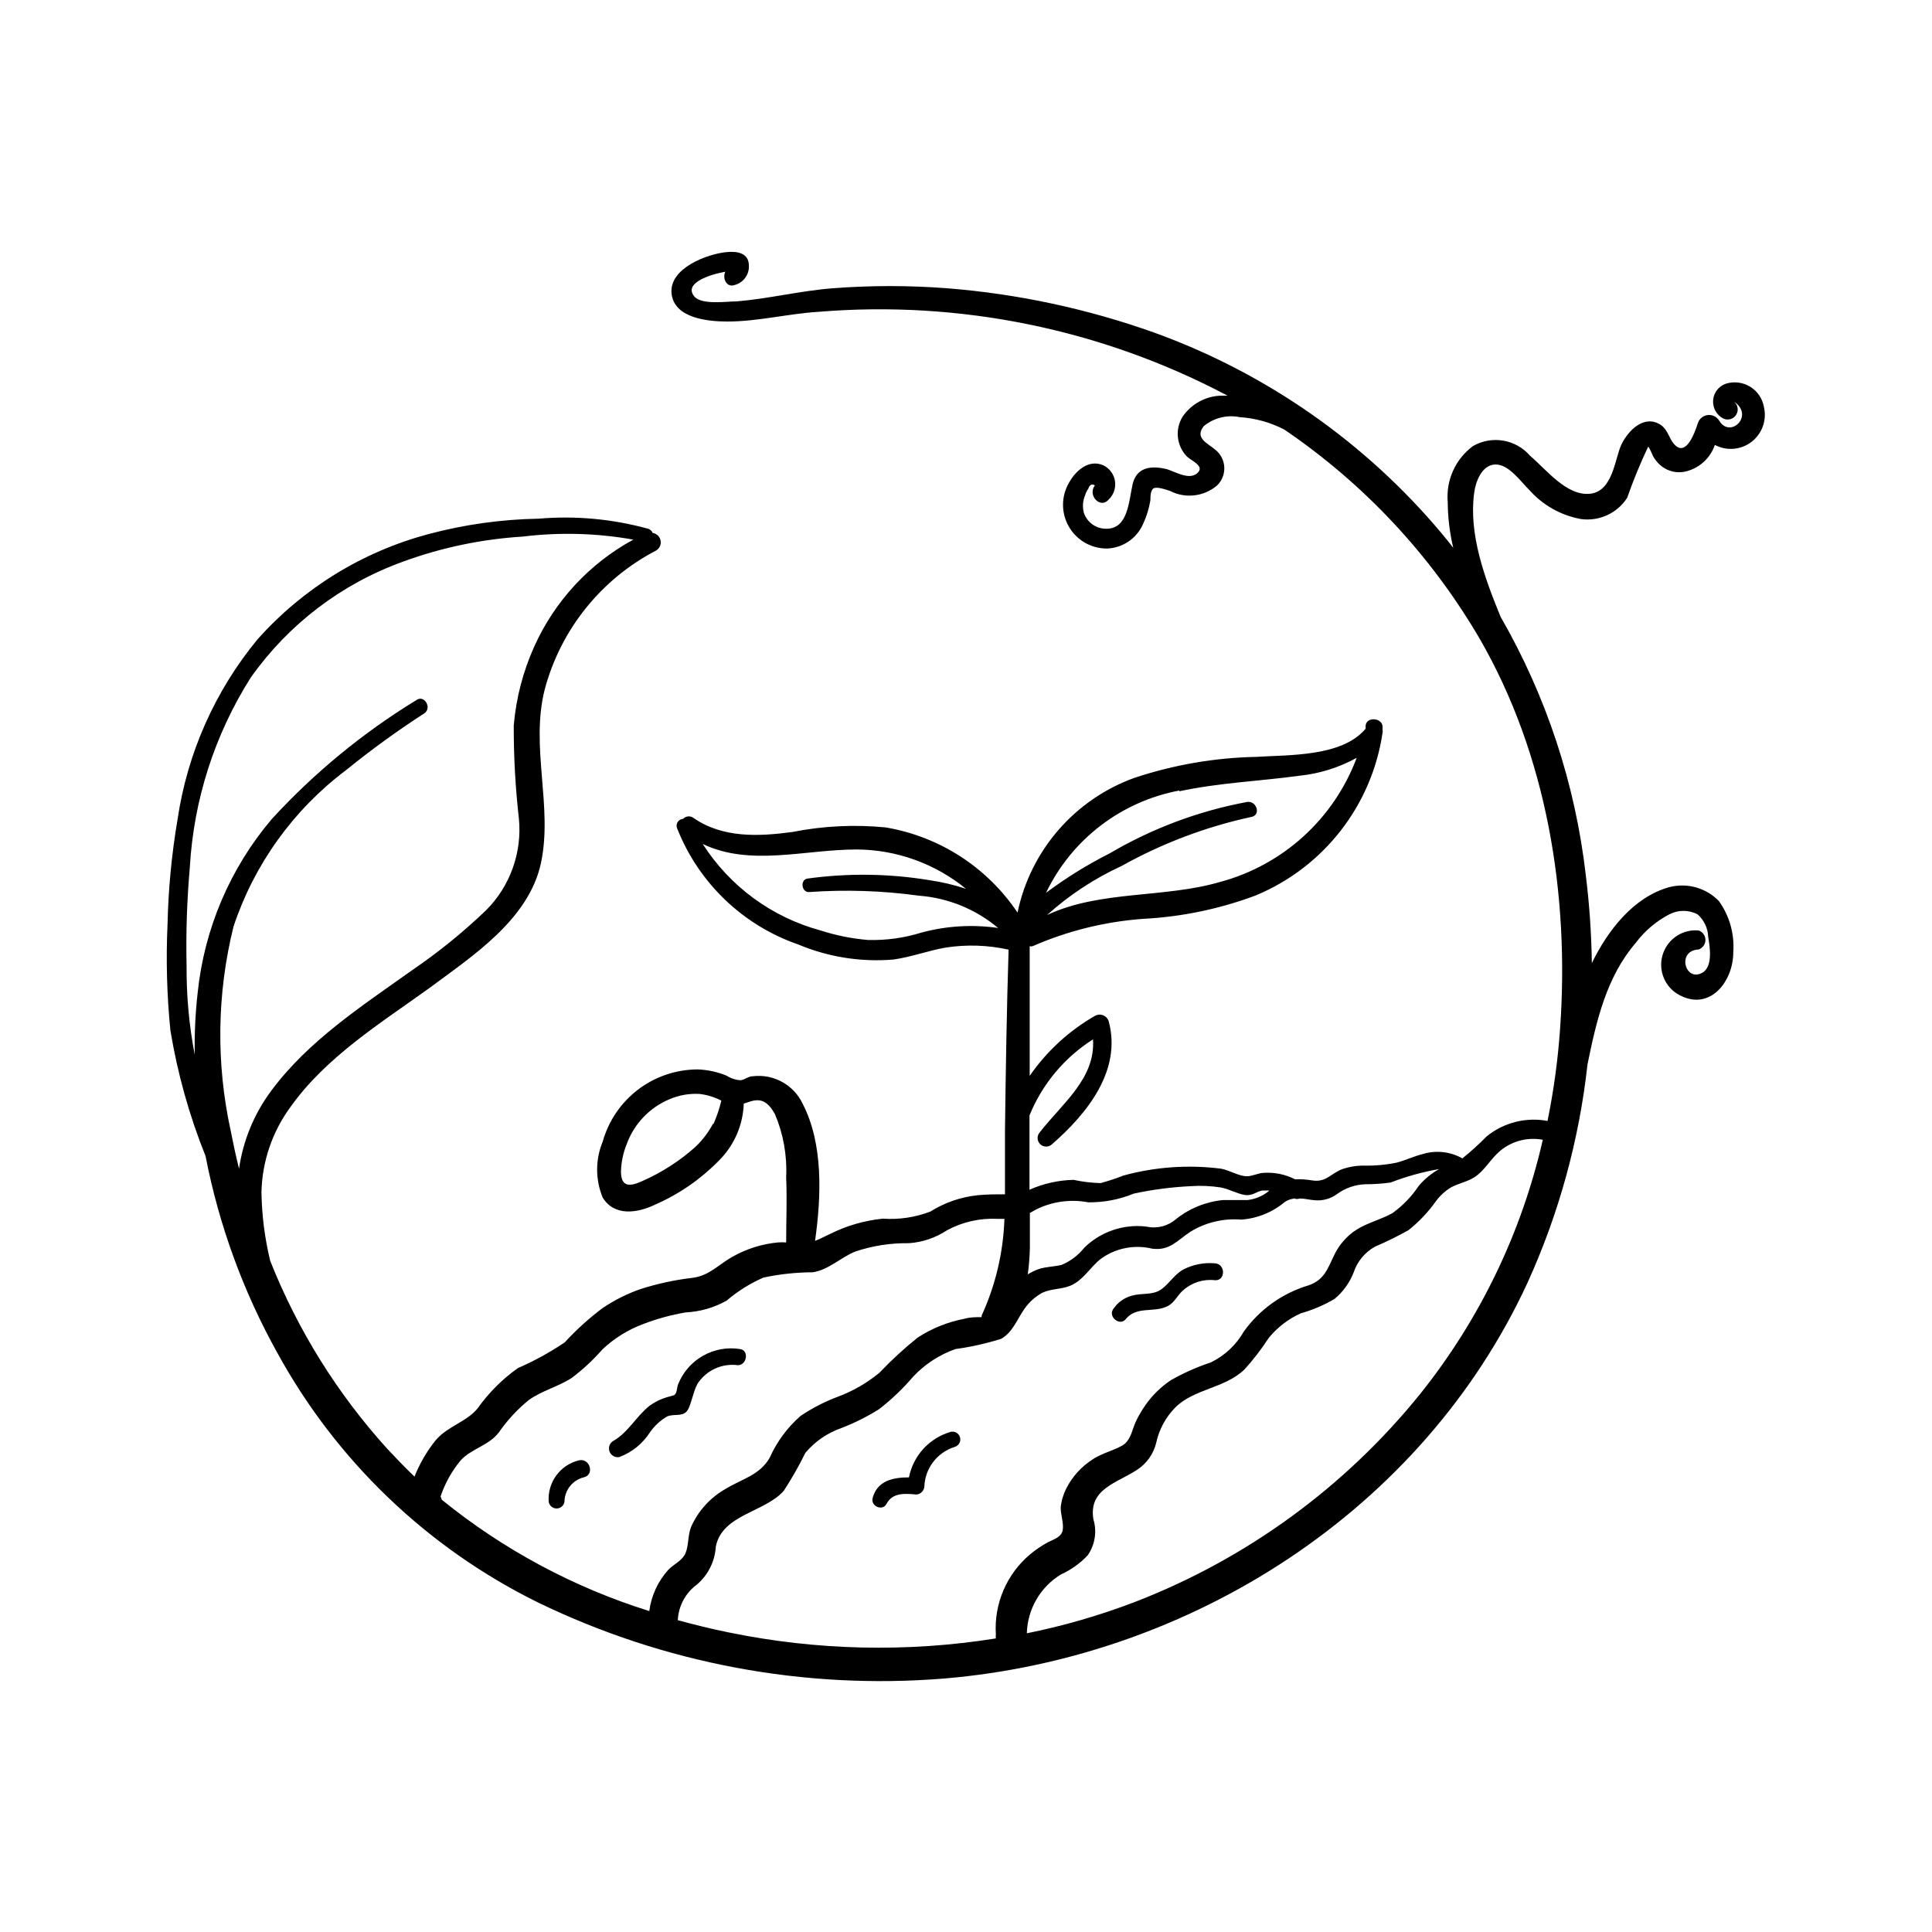 <?xml version="1.0" encoding="UTF-8"?>
<!-- Uploaded to: SVG Repo, www.svgrepo.com, Generator: SVG Repo Mixer Tools -->
<svg fill="#000000" width="800px" height="800px" version="1.1" viewBox="144 144 512 512" xmlns="http://www.w3.org/2000/svg">
 <g>
  <path d="m317.83 289.92c0.938-0.527 1.434-1.594 1.242-2.648-0.195-1.059-1.035-1.879-2.102-2.039-0.215-0.531-0.66-0.938-1.207-1.109-9.438-2.598-19.266-3.504-29.02-2.668-9.852 0.172-19.648 1.543-29.172 4.078-17.516 4.672-33.281 14.375-45.34 27.914-11.25 13.652-18.566 30.109-21.16 47.609-1.574 9.227-2.465 18.555-2.672 27.91-0.43 9.359-0.176 18.738 0.754 28.062 1.879 11.426 5.008 22.609 9.324 33.352 3.535 18.219 9.93 35.77 18.941 51.992 15.68 28.699 39.836 51.855 69.172 66.305 33.414 16.191 70.555 23.152 107.57 20.152 65.496-5.492 126.86-44.535 154.72-105.04v-0.004c8.285-18.273 13.625-37.742 15.82-57.684 2.367-11.637 5.039-23.227 12.797-32.242v-0.004c2.367-3.152 5.418-5.734 8.914-7.559 2.34-1.207 5.121-1.207 7.457 0 1.727 1.527 2.746 3.695 2.824 5.996 0.453 2.621 1.309 7.961-1.613 9.523-4.535 2.469-6.801-5.945-0.906-6.195 1.066-0.379 1.785-1.387 1.785-2.519 0-1.133-0.719-2.144-1.785-2.519-4.141-0.375-8.012 2.098-9.41 6.012-1.398 3.914 0.023 8.277 3.465 10.613 8.363 5.34 15.113-2.672 15.113-10.883 0.348-4.824-1.008-9.621-3.828-13.551-3.391-3.488-8.391-4.891-13.102-3.68-9.523 2.621-16.375 11.539-20.555 20.152-0.109-7.816-0.645-15.621-1.609-23.375-2.781-24.109-10.461-47.391-22.574-68.418-4.281-10.43-8.465-21.914-7.004-32.797 0.352-2.922 2.016-7.508 5.644-7.559s6.75 4.637 9.02 6.801c3.562 4.012 8.371 6.707 13.652 7.66 4.832 0.656 9.605-1.543 12.242-5.644 1.605-4.598 3.457-9.105 5.543-13.504 0.301 0 1.16 2.215 1.309 2.469 0.574 1.059 1.367 1.988 2.32 2.723 1.723 1.309 3.918 1.82 6.043 1.41 3.738-0.789 6.781-3.488 8.012-7.102 3.133 1.664 6.953 1.336 9.758-0.84 2.801-2.172 4.07-5.789 3.242-9.238-0.391-2.227-1.723-4.176-3.648-5.352-1.93-1.176-4.273-1.465-6.43-0.793-1.918 0.66-3.25 2.406-3.383 4.434-0.133 2.023 0.965 3.93 2.777 4.836 1.242 0.543 2.699 0.07 3.379-1.102 0.684-1.176 0.379-2.672-0.707-3.484 5.691 3.68-0.957 10.078-3.879 5.039-0.652-1.012-1.824-1.562-3.019-1.41-1.195 0.148-2.195 0.973-2.574 2.113-0.805 2.418-3.125 9.27-6.348 5.543-1.359-1.562-1.562-3.68-3.477-5.039-4.383-2.871-8.566 1.41-10.379 5.039s-2.215 12.594-8.414 13.199c-6.195 0.605-11.488-6.348-15.871-10.078l0.004 0.004c-3.773-4.367-10.113-5.445-15.117-2.57-4.668 3.449-7.203 9.078-6.699 14.863 0.027 4.07 0.516 8.129 1.461 12.09-1.008-1.309-2.066-2.57-3.125-3.879-20.223-24.082-46.449-42.402-76.023-53.102-17.738-6.34-36.238-10.305-55.016-11.789-10.062-0.77-20.168-0.77-30.23 0-8.566 0.656-16.93 2.769-25.492 3.477-2.672 0-9.32 1.008-11.234-1.309-2.871-3.426 3.727-5.742 8.211-6.551-0.855 1.762 0.352 4.383 2.621 3.477 2.223-0.648 3.719-2.727 3.629-5.039 0-3.426-3.074-3.93-5.996-3.629-5.039 0.504-15.113 4.231-14.508 10.883 0.605 6.648 9.672 7.508 14.762 7.508 8.113 0 16.07-2.066 24.133-2.57h-0.004c37.539-3.106 75.18 4.602 108.47 22.219h-1.867c-4.051 0.168-7.789 2.242-10.074 5.594-2.043 3.34-1.586 7.637 1.109 10.477 1.211 1.211 5.039 2.621 2.719 4.535-2.316 1.914-6.195-0.754-8.312-1.211-4.082-0.906-7.758-0.352-8.766 4.18-1.008 4.539-1.211 11.691-6.902 11.691-2.711 0.055-5.137-1.66-5.996-4.231-0.414-1.559-0.289-3.207 0.352-4.688 0.164-0.598 0.438-1.16 0.809-1.66 0.402-1.109 0.957-1.41 1.762-0.906-2.016 2.621 1.461 6.348 3.68 3.727 1.305-1.258 1.918-3.07 1.648-4.859-0.27-1.793-1.395-3.34-3.012-4.16-3.828-1.762-7.356 1.309-9.117 4.484-2.152 3.602-2.191 8.086-0.102 11.723s5.984 5.859 10.176 5.812c4.09-0.168 7.734-2.625 9.422-6.348 0.973-2.047 1.652-4.215 2.016-6.449 0-0.805 0-2.57 0.805-3.125 0.805-0.555 3.176 0.25 4.383 0.656h0.004c4.074 2.094 9.012 1.516 12.492-1.461 1.305-1.27 1.996-3.035 1.898-4.852-0.094-1.816-0.973-3.5-2.402-4.621-2.066-1.762-5.543-3.074-3.023-6.246 2.656-2.188 6.156-3.059 9.523-2.371 4.113 0.27 8.129 1.383 11.789 3.277 21.125 14.352 38.785 33.23 51.691 55.266 17.984 31.035 23.93 68.113 21.41 103.58v0.004c-0.574 8.191-1.684 16.336-3.324 24.383-5.734-1.074-11.652 0.438-16.172 4.133-2.016 2.055-4.152 3.988-6.398 5.793-3.234-1.832-7.086-2.234-10.629-1.109-2.266 0.555-4.434 1.613-6.699 2.215l-0.004 0.004c-2.883 0.594-5.82 0.863-8.766 0.805-1.973-0.012-3.93 0.312-5.793 0.957-3.074 1.211-4.231 3.527-7.859 2.973-1.512-0.262-3.051-0.363-4.586-0.301-2.535-1.297-5.371-1.887-8.211-1.715-1.461 0-3.223 0.957-4.586 0.906-2.117 0-4.684-1.664-6.902-2.016-8.617-1.086-17.363-0.469-25.742 1.816-1.996 0.785-4.031 1.457-6.098 2.016-2.406-0.062-4.801-0.352-7.152-0.859-4.035 0.086-8.008 0.977-11.691 2.621v-12.445-7.254c3.383-8.301 9.266-15.344 16.828-20.152 0.707 10.328-8.062 16.879-14.105 24.637-0.793 0.891-0.762 2.246 0.078 3.098 0.836 0.852 2.191 0.906 3.094 0.125 9.32-8.113 18.59-19.547 15.113-32.598l0.004 0.004c-0.215-0.734-0.746-1.332-1.453-1.629-0.703-0.293-1.504-0.25-2.176 0.117-6.894 3.945-12.816 9.383-17.332 15.918v-34.359c0.25 0.07 0.508 0.07 0.758 0 9.289-4.066 19.207-6.519 29.32-7.254 10.148-0.523 20.156-2.594 29.676-6.144 18.062-7.426 30.887-23.809 33.754-43.129 0.07-0.281 0.07-0.574 0-0.855v-0.504c0.301-2.57-4.133-3.176-4.484-0.605v0.855c-6.246 7.457-20.254 6.902-28.969 7.457-10.965 0.223-21.832 2.09-32.242 5.543-15.852 5.703-27.602 19.23-31.035 35.719-8.059-12.008-20.703-20.172-34.965-22.57-8.242-0.805-16.562-0.398-24.688 1.211-8.918 1.211-18.539 1.664-26.301-3.777h0.004c-0.844-0.574-1.977-0.445-2.672 0.301-0.602 0.027-1.148 0.355-1.465 0.871-0.312 0.512-0.348 1.152-0.098 1.699 5.703 14.434 17.426 25.66 32.094 30.73 7.953 3.332 16.598 4.699 25.191 3.981 4.734-0.656 9.219-2.367 13.906-3.176l-0.004 0.004c5.531-0.852 11.168-0.664 16.629 0.551-0.504 15.973-0.754 31.992-0.957 47.961v16.879c-2.418 0-5.039 0-7.356 0.25v0.004c-4.426 0.484-8.68 1.965-12.445 4.332-3.996 1.527-8.277 2.164-12.547 1.863-4.894 0.492-9.656 1.875-14.055 4.082-1.359 0.605-2.57 1.309-3.93 1.812 1.664-11.789 2.215-25.695-3.273-36.324-2.375-5.039-7.719-7.988-13.25-7.305-1.109 0-2.117 0.906-3.176 1.059-1.324-0.078-2.609-0.492-3.727-1.211-2.434-1-5.027-1.566-7.66-1.66-5.711 0.008-11.262 1.883-15.812 5.34-4.547 3.457-7.84 8.305-9.379 13.805-1.965 4.742-1.965 10.07 0 14.812 3.074 5.039 9.168 4.133 13.805 1.914 6.359-2.769 12.125-6.738 16.98-11.688 4.043-4.016 6.406-9.422 6.598-15.117l1.359-0.453c3.273-1.16 5.039 0 6.852 3.125h0.004c2.262 5.293 3.293 11.027 3.023 16.777 0.25 5.793 0 11.539 0 17.332-0.707-0.051-1.414-0.051-2.117 0-4.215 0.387-8.301 1.66-11.992 3.727-3.727 2.066-6.195 5.039-10.578 5.644-4.703 0.539-9.344 1.535-13.855 2.973-3.562 1.234-6.949 2.93-10.078 5.035-3.633 2.723-7.004 5.777-10.074 9.121-3.914 2.641-8.062 4.914-12.395 6.801-4.137 2.93-7.75 6.543-10.68 10.68-2.973 3.629-7.91 4.684-11.082 8.414h-0.004c-2.356 2.922-4.258 6.184-5.641 9.672-2.469-2.367-5.039-5.039-7.152-7.305h-0.004c-13.266-14.629-23.793-31.523-31.082-49.875-1.449-5.977-2.227-12.094-2.32-18.238 0.195-8.137 2.887-16.016 7.711-22.57 9.473-13.301 23.93-22.219 36.93-31.59 11.082-8.262 26.195-17.984 29.422-33 3.223-15.012-2.871-30.73 1.008-46.047 4.231-15.852 14.926-29.195 29.473-36.777zm15.113 151.9c-1.223 2.312-2.824 4.406-4.734 6.195-4.129 3.672-8.805 6.68-13.855 8.918-3.125 1.461-5.742 1.914-5.793-2.367 0.059-2.562 0.59-5.09 1.559-7.457 1.977-5.363 6.106-9.656 11.387-11.84 2.512-1.062 5.238-1.527 7.961-1.359 1.988 0.25 3.914 0.848 5.695 1.762-0.5 2.109-1.191 4.164-2.066 6.148zm208.63 7.152c3.137-2.606 7.273-3.676 11.285-2.922-5.609 24.617-16.719 47.645-32.496 67.359-19.926 24.676-45.988 43.684-75.57 55.117-9.309 3.562-18.898 6.344-28.668 8.312 0.168-6.41 3.586-12.293 9.066-15.617 2.66-1.203 5.055-2.918 7.055-5.039 1.945-2.789 2.504-6.32 1.512-9.574-1.309-8.059 6.246-9.57 11.586-13.098 2.508-1.633 4.309-4.152 5.039-7.055 0.754-3.551 2.5-6.82 5.039-9.418 5.039-5.039 13.047-5.039 18.34-10.078 2.371-2.609 4.527-5.406 6.445-8.363 2.289-2.82 5.203-5.062 8.516-6.551 3.141-0.887 6.156-2.172 8.969-3.828 2.238-1.875 3.973-4.281 5.039-7.004 0.953-2.879 2.949-5.305 5.59-6.801 3.047-1.309 6.023-2.769 8.918-4.383 2.785-2.211 5.246-4.809 7.305-7.707 1.113-1.512 2.516-2.777 4.133-3.731 1.965-1.008 4.133-1.41 5.996-2.57 2.719-1.711 4.281-4.832 6.902-7.051zm-49.223 13.098c2.113 0.215 4.231-0.359 5.945-1.609 2.184-1.605 4.797-2.519 7.504-2.621 2.242 0 4.481-0.152 6.703-0.453 4.172-1.613 8.492-2.812 12.898-3.578-2.07 1.156-3.914 2.676-5.441 4.484-1.863 2.801-4.219 5.242-6.953 7.203-3.074 1.715-6.551 2.519-9.523 4.383-2.418 1.562-4.383 3.734-5.691 6.301-1.914 3.777-2.621 6.953-7.055 8.465v-0.004c-6.906 2.074-12.93 6.383-17.129 12.246-2.016 3.535-5.055 6.383-8.715 8.16-3.691 1.223-7.254 2.812-10.633 4.734-2.594 1.742-4.852 3.945-6.648 6.5-1.027 1.445-1.922 2.981-2.672 4.586-0.855 1.914-1.211 4.383-2.922 5.793-1.715 1.41-5.996 2.367-8.516 4.133-2.961 1.902-5.363 4.562-6.949 7.707-0.797 1.574-1.293 3.281-1.461 5.039 0 1.914 0.906 4.383 0.504 6.098-0.402 1.715-2.168 2.215-3.879 3.074l-0.004-0.004c-1.66 0.906-3.227 1.969-4.684 3.176-6.25 5.231-9.637 13.125-9.117 21.258-0.055 0.352-0.055 0.707 0 1.059-23.535 3.75-47.551 3.203-70.887-1.613-4.484-0.906-8.969-2.016-13.402-3.223 0.176-3.738 2.027-7.199 5.039-9.422 2.984-2.527 4.805-6.168 5.035-10.074 1.664-8.516 12.949-9.07 17.984-14.762h0.004c2.117-3.238 4.035-6.606 5.742-10.078 2.512-2.996 5.785-5.258 9.473-6.551 3.512-1.348 6.887-3.035 10.074-5.035 3.312-2.574 6.352-5.477 9.07-8.668 3.082-3.266 6.898-5.754 11.133-7.254 4.117-0.562 8.18-1.473 12.145-2.719 3.074-1.762 4.133-5.039 6.144-7.91 1.223-1.781 2.844-3.246 4.738-4.285 2.316-1.109 5.039-0.906 7.406-1.863 3.527-1.461 5.34-5.039 8.211-7.203 3.918-2.809 8.867-3.766 13.551-2.621 4.637 0.555 6.449-2.066 10.078-4.484 4.039-2.484 8.773-3.613 13.5-3.223 4.246-0.305 8.285-1.945 11.539-4.688 0.77-0.508 1.652-0.816 2.57-0.906 0.434 0.176 0.922 0.176 1.359 0 1.41 0 2.57 0.355 3.93 0.453zm-73.809 2.469c4.285-2.129 9.152-2.801 13.855-1.914 4.144 0.051 8.258-0.738 12.09-2.316 4.977-1.066 10.031-1.723 15.113-1.965 2.66-0.184 5.332-0.066 7.961 0.352 2.117 0.402 4.18 1.613 6.246 1.965 2.066 0.352 3.074-0.855 4.684-1.16h1.914l0.004 0.004c-1.637 1.395-3.656 2.273-5.793 2.516h-6.449c-4.566 0.438-8.906 2.188-12.496 5.039-2.121 1.863-4.996 2.609-7.758 2.016-1.672-0.223-3.367-0.223-5.039 0-4.352 0.559-8.402 2.523-11.535 5.594-1.586 1.992-3.648 3.551-5.996 4.535-2.016 0.504-4.082 0.453-6.047 1.109v-0.004c-1.02 0.367-2 0.84-2.922 1.41 0.312-2.305 0.496-4.625 0.555-6.949v-9.32zm37.988-110.84c10.48-2.266 21.312-2.672 31.891-4.133v0.004c5.305-0.551 10.441-2.164 15.113-4.734-6.051 16.172-19.543 28.426-36.223 32.898-14.812 4.332-31.84 2.168-45.848 8.766 5.891-5.305 12.547-9.688 19.75-12.996 10.746-6.008 22.328-10.387 34.359-13 2.672-0.453 1.512-4.332-1.059-3.981-12.863 2.391-25.207 7.012-36.477 13.652-5.902 2.977-11.535 6.469-16.828 10.43 6.781-14.145 19.898-24.215 35.32-27.105zm-68.316 37.438c-4.598 1.434-9.398 2.098-14.211 1.965-4.262-0.363-8.469-1.207-12.543-2.519-12.898-3.492-24.035-11.664-31.234-22.926 12.594 6.047 27.055 1.461 40.809 1.461 10.562 0.059 20.789 3.742 28.969 10.43-3.102-1.031-6.289-1.793-9.523-2.266-10.746-1.789-21.703-1.941-32.496-0.453-2.016 0.301-1.562 3.727 0.453 3.578v-0.004c9.699-0.688 19.441-0.367 29.07 0.961 7.727 0.578 15.078 3.574 21.008 8.562-6.777-0.98-13.688-0.57-20.301 1.211zm-127.46 149.43c1.18-3.492 2.992-6.734 5.34-9.574 2.973-3.176 7.406-3.879 10.078-7.356 2.238-3.227 4.918-6.129 7.957-8.613 3.527-2.519 7.809-3.527 11.438-5.894 2.934-2.223 5.637-4.738 8.062-7.508 3.098-2.922 6.746-5.199 10.73-6.699 3.68-1.426 7.496-2.469 11.387-3.125 3.805-0.188 7.512-1.258 10.832-3.125 2.922-2.5 6.199-4.555 9.723-6.094 4.305-0.926 8.695-1.398 13.098-1.41 4.231-0.656 7.305-3.879 11.234-5.492 4.594-1.543 9.414-2.289 14.258-2.219 3.598-0.254 7.07-1.434 10.078-3.426 4.121-2.223 8.773-3.269 13.453-3.023h1.762c-0.293 8.867-2.352 17.582-6.047 25.645v0.402c-1.461 0-3.074 0-4.434 0.402v0.004c-4.473 0.836-8.734 2.547-12.543 5.035-3.566 2.859-6.934 5.957-10.078 9.27-3.352 2.773-7.148 4.953-11.234 6.449-3.422 1.301-6.688 2.992-9.723 5.039-3.484 3.066-6.269 6.848-8.164 11.086-2.621 4.586-7.356 5.594-11.637 8.211-4.062 2.281-7.277 5.816-9.168 10.074-0.906 2.215-0.605 4.785-1.461 6.902-0.855 2.117-3.176 2.973-4.586 4.484-2.754 3.047-4.512 6.859-5.039 10.934-20.043-6.266-38.715-16.285-55.016-29.523-0.066-0.297-0.168-0.586-0.301-0.855zm24.836-225.25c-2.977 6.613-4.816 13.684-5.441 20.906-0.023 8.25 0.43 16.492 1.363 24.688 0.883 9.008-2.316 17.938-8.719 24.336-6.098 5.84-12.668 11.164-19.648 15.918-13.301 9.473-27.508 18.691-37.332 31.992-4.481 6.043-7.391 13.109-8.465 20.555-0.855-3.375-1.562-6.801-2.215-10.078v0.004c-3.91-17.855-3.648-36.371 0.754-54.109 5.484-16.484 15.852-30.91 29.727-41.363 6.66-5.406 13.605-10.449 20.809-15.113 2.168-1.41 0-5.039-2.066-3.527-14.191 8.668-27.098 19.285-38.34 31.539-11.062 13.043-17.914 29.133-19.648 46.148-0.605 5.418-0.859 10.871-0.758 16.324-1.492-7.754-2.219-15.633-2.164-23.527-0.195-8.711 0.094-17.422 0.855-26.098 1.008-17.898 6.574-35.242 16.172-50.383 9.98-14.109 24.047-24.816 40.305-30.68 10.219-3.746 20.93-5.984 31.789-6.652 9.746-1.195 19.609-0.922 29.273 0.805-11.609 6.316-20.828 16.262-26.25 28.316z"/>
  <path d="m465.95 478.79c-2.828-0.246-5.668 0.297-8.211 1.562-2.57 1.359-3.727 3.727-5.996 5.34-2.266 1.613-5.039 0.906-7.758 1.664-2.082 0.547-3.879 1.863-5.039 3.676-1.258 1.965 1.812 4.484 3.375 2.57 2.922-3.629 7.559-1.562 11.234-3.527 1.762-0.957 2.519-2.871 3.981-4.133l0.004 0.004c2.305-2.066 5.387-3.039 8.461-2.672 2.824 0.152 2.824-4.332-0.051-4.484z"/>
  <path d="m395.87 523.48c-2.758 0.809-5.242 2.359-7.18 4.481-1.938 2.125-3.254 4.742-3.805 7.562-4.133 0-8.363 0.805-9.621 5.441-0.605 2.168 2.621 3.629 3.68 1.562 1.613-3.074 5.039-2.719 7.859-2.469 1.211 0 2.117-1.109 2.168-2.168h-0.004c0.203-4.816 3.41-8.988 8.012-10.43 1.098-0.305 1.742-1.445 1.434-2.543-0.305-1.098-1.445-1.742-2.543-1.438z"/>
  <path d="m316.21 523.63c1.188-1.719 2.734-3.164 4.535-4.231 1.664-0.754 3.727 0 5.039-1.16 1.309-1.16 1.715-5.039 3.023-7.457h-0.004c2.301-3.609 6.488-5.559 10.734-4.988 2.418 0 3.023-3.93 0.605-4.281h-0.004c-3.387-0.543-6.859 0.086-9.844 1.781-2.988 1.691-5.305 4.352-6.578 7.539-0.301 0.707-0.301 2.016-0.707 2.519-0.402 0.504 0 0.25-1.258 0.656-2.016 0.457-3.914 1.312-5.594 2.519-3.629 2.871-5.644 7.106-9.773 9.422v-0.004c-0.902 0.625-1.246 1.797-0.82 2.809 0.426 1.012 1.508 1.586 2.582 1.375 3.312-1.25 6.137-3.527 8.062-6.5z"/>
  <path d="m297.47 530.99c-5.012 1.195-8.422 5.844-8.059 10.984 0.16 1.031 1.047 1.789 2.09 1.789 1.043 0 1.93-0.758 2.09-1.789 0.035-3.039 2.098-5.68 5.039-6.449 3.023-0.605 1.762-5.141-1.16-4.535z"/>
 </g>
</svg>